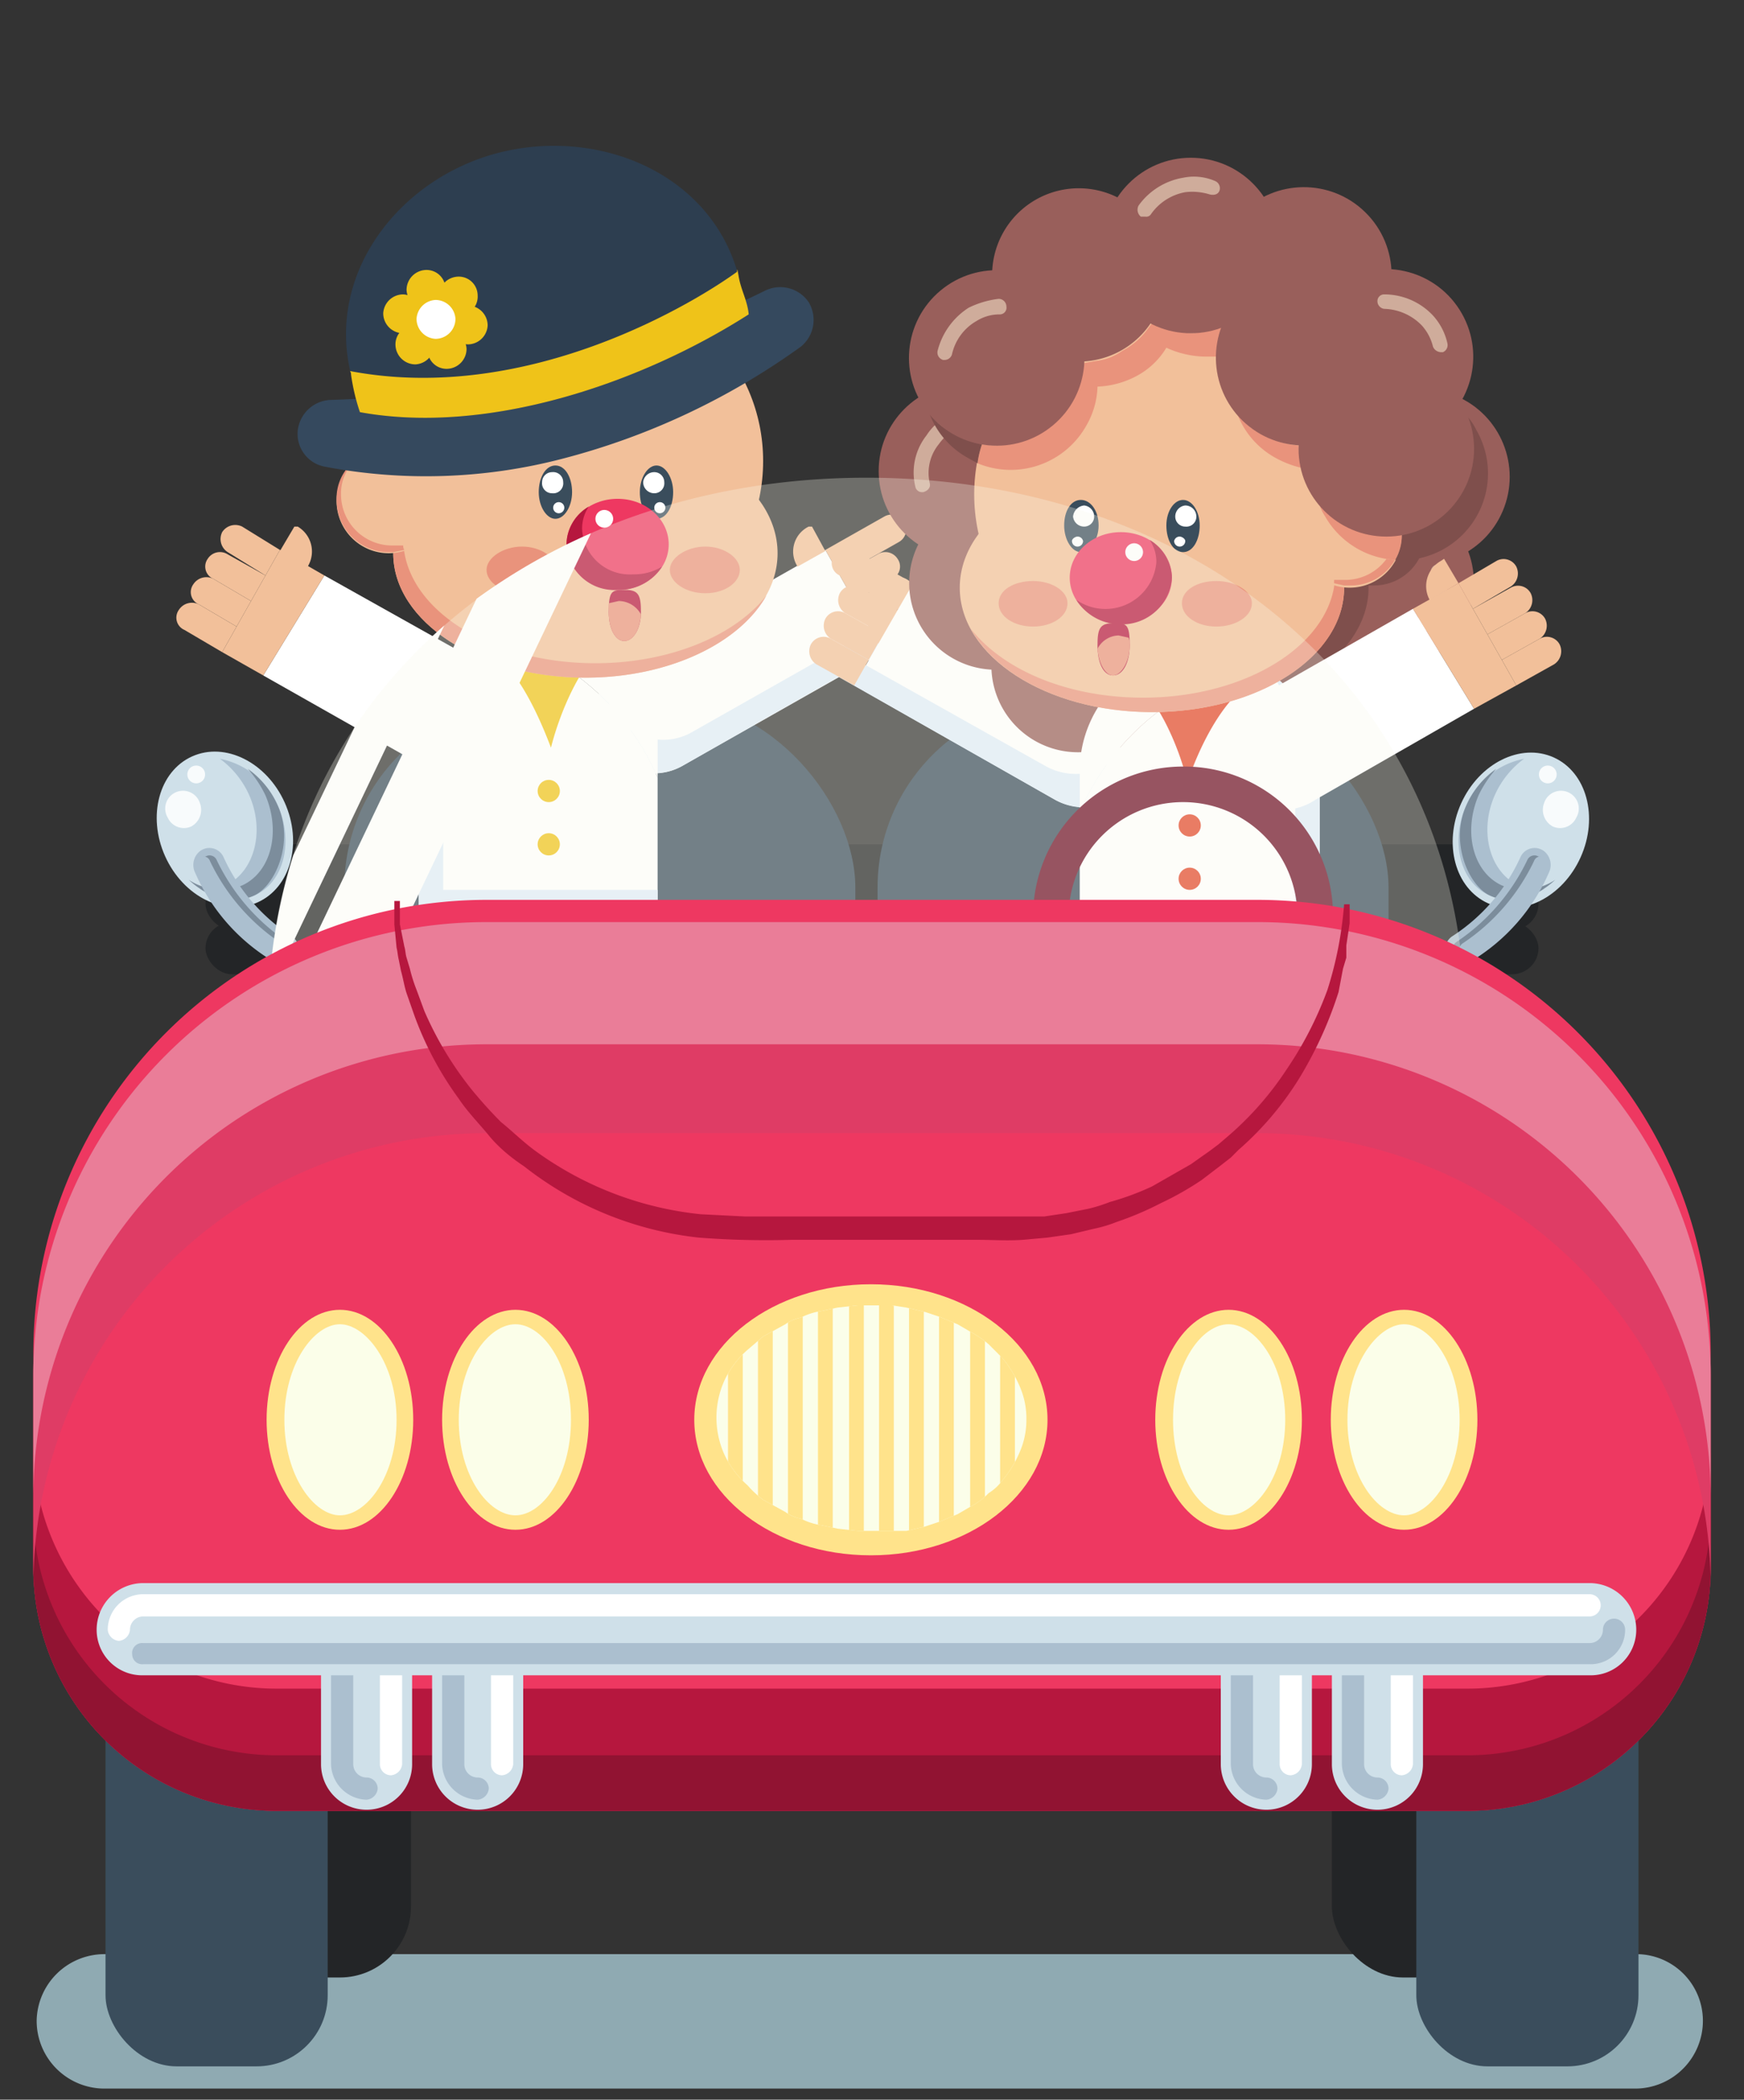 <svg xmlns="http://www.w3.org/2000/svg" xmlns:xlink="http://www.w3.org/1999/xlink" width="157" height="189" viewBox="0 0 157 189"><rect x="0" y="0" width="157" height="189" fill="#333333" stroke="none"/><defs><style>.cls-1,.cls-31{fill:none;}.cls-2{fill:#8faab2;}.cls-3{fill:#232527;}.cls-4{fill:#9ba8af;}.cls-5{fill:#3a4d5c;}.cls-6{fill:#fff;}.cls-7{fill:#f2c09a;}.cls-8{fill:#dfecfa;}.cls-9{fill:#efc319;}.cls-10{fill:#e9937c;}.cls-11{fill:#b6173e;}.cls-12{fill:#ee3861;}.cls-13{fill:#35495e;}.cls-14{fill:#2d3e50;}.cls-15{fill:#995f5b;}.cls-16{fill:#7f4f4c;}.cls-17{fill:#cfac9b;}.cls-18{fill:#e2472b;}.cls-19{fill:#cfe0e9;}.cls-20{fill:#abbfcf;}.cls-21{fill:#7c8d9c;}.cls-22{fill:#f8fbfc;}.cls-23{fill:#6d0e26;}.cls-24{fill:#f7f8eb;opacity:0.3;}.cls-25{fill:#911332;}.cls-26{fill:#df3c65;}.cls-27{fill:#ea7d98;}.cls-28{fill:#ffe38b;}.cls-29{fill:#fbfee9;}.cls-30{clip-path:url(#clip-path);}.cls-31{stroke:#ffe38b;stroke-miterlimit:10;stroke-width:1.33px;}</style><clipPath id="clip-path"><path class="cls-1" d="M92.4,127.8a7.2,7.2,0,0,1-.6,2.9h0a10.1,10.1,0,0,1-1.6,2.6,4.3,4.3,0,0,1-1.2,1.1,6.1,6.1,0,0,1-1.6,1.2l-1.2.7-1.7.7-1.2.4-1.7.4H77.2l-1.8-.2-1.4-.3a6,6,0,0,1-1.9-.6,3.5,3.5,0,0,1-1.4-.6l-2-1.1a8.6,8.6,0,0,1-1.4-1.3h0a8.3,8.3,0,0,1-2.1-2.8,8.1,8.1,0,0,1,0-6.6,8.3,8.3,0,0,1,2.1-2.8h0l1.4-1.2,2-1.1a3.5,3.5,0,0,1,1.4-.6,6,6,0,0,1,1.9-.6l1.4-.3,1.8-.2h3.1l1.3.2,1.7.4,1.2.4,1.7.7,1.2.7a9.1,9.1,0,0,1,1.6,1.1l1.2,1.2h0a10.1,10.1,0,0,1,1.6,2.6h0A7.2,7.2,0,0,1,92.4,127.8Z"></path></clipPath></defs><title>v2Mesa de trabajo 46</title><g id="Capa_1" data-name="Capa 1"><path class="cls-2" d="M147.2,188H9.4a6.1,6.1,0,0,1-6.1-6.1h0a6.1,6.1,0,0,1,6.1-6H147.2a6,6,0,0,1,6.1,6h0A6.1,6.1,0,0,1,147.2,188Z"></path><rect class="cls-3" x="20.1" y="134" width="16.9" height="44" rx="6.4"></rect><rect class="cls-3" x="120" y="134" width="16.9" height="44" rx="6.4" transform="translate(256.8 312) rotate(-180)"></rect><rect class="cls-3" x="18.5" y="83" width="120" height="4.7" rx="2.4"></rect><rect class="cls-3" x="18.5" y="79" width="120" height="4.7" rx="2.4"></rect><rect class="cls-3" x="18.5" y="76" width="120" height="4.7" rx="2.4"></rect><rect class="cls-4" x="95" y="59" width="2" height="4"></rect><rect class="cls-4" x="107" y="59" width="2" height="4" transform="translate(216 122) rotate(-180)"></rect><rect class="cls-5" x="79" y="63" width="46" height="49" rx="16.9"></rect><path class="cls-5" d="M98.2,42h7.7a9.5,9.5,0,0,1,9.5,9.5v4.8a3.8,3.8,0,0,1-3.8,3.8h-19a3.8,3.8,0,0,1-3.8-3.8V51.5A9.5,9.5,0,0,1,98.2,42Z"></path><rect class="cls-4" x="47" y="59" width="2" height="4"></rect><rect class="cls-4" x="59" y="59" width="2" height="4" transform="translate(120 122) rotate(-180)"></rect><rect class="cls-5" x="31" y="63" width="46" height="49" rx="16.9"></rect><path class="cls-5" d="M50.2,42h7.7a9.5,9.5,0,0,1,9.5,9.5v4.8A3.8,3.8,0,0,1,63.5,60h-19a3.8,3.8,0,0,1-3.8-3.8V51.5A9.5,9.5,0,0,1,50.2,42Z"></path><path class="cls-6" d="M61.5,68.9l18-10.2-5.2-9.2-18,10.2a5.2,5.2,0,0,0-2,7.2h0A5.2,5.2,0,0,0,61.5,68.9Z"></path><path class="cls-7" d="M79.6,46.5l-5.3,3,1.3,2.3,5.3-3a1.3,1.3,0,0,0,.5-1.8h0A1.3,1.3,0,0,0,79.6,46.5Z"></path><path class="cls-7" d="M79,49.9l-3.4,1.9,1.3,2.3,3.4-2a1.2,1.2,0,0,0,.5-1.8h0A1.3,1.3,0,0,0,79,49.9Z"></path><path class="cls-7" d="M80.3,52.1l-3.4,2,1.3,2.3,3.4-2a1.2,1.2,0,0,0,.5-1.8h0A1.4,1.4,0,0,0,80.3,52.1Z"></path><path class="cls-7" d="M72.8,47.4h.3l1.2,2.2-2.5,1.4h0A2.5,2.5,0,0,1,72.8,47.4Z"></path><path class="cls-8" d="M54.3,66.9a5.3,5.3,0,0,0,3.2,2.5,5.2,5.2,0,0,0,4-.5L82.9,56.7a1.2,1.2,0,0,0,.5-1.8,1,1,0,0,0-.8-.6h-.2l-.5.5L62.3,65.9a5.2,5.2,0,0,1-4,.5,5,5,0,0,1-3.2-2.5,5.1,5.1,0,0,1-.7-2.4A5.2,5.2,0,0,0,54.3,66.9Z"></path><path class="cls-7" d="M81.6,54.4l-3.4,2,1.3,2.3,3.4-2a1.2,1.2,0,0,0,.5-1.8h0A1.4,1.4,0,0,0,81.6,54.4Z"></path><path class="cls-6" d="M43.2,56.9a10.2,10.2,0,0,1,5.3-1.4A10.7,10.7,0,0,1,59.2,66.3V70A22.4,22.4,0,0,0,43.2,56.9Z"></path><path class="cls-6" d="M37.7,82.3v-16a10.7,10.7,0,0,1,5.5-9.4A22.4,22.4,0,0,1,59.2,70V82.3Z"></path><path class="cls-9" d="M49.6,67.3c-1.1-2.9-3.1-7.4-5.8-8.9a13.3,13.3,0,0,1,6.6-1.8,14.5,14.5,0,0,1,4.7.9C52.4,59.3,50.4,64.1,49.6,67.3Z"></path><path class="cls-8" d="M37.7,66.3v16H59.2V80.1H39.9v-16A10.9,10.9,0,0,1,42,57.7l-1.2,1A10.7,10.7,0,0,0,37.7,66.3Z"></path><ellipse class="cls-7" cx="52.7" cy="49.8" rx="17.3" ry="11.2"></ellipse><path class="cls-10" d="M35.4,49.8C35.4,56,43.2,61,52.7,61c7.5,0,13.9-3.1,16.3-7.4-2.8,3.6-8.7,6.1-15.4,6.1-9.6,0-17.3-5-17.3-11.2a7.1,7.1,0,0,1,1-3.7A8,8,0,0,0,35.4,49.8Z"></path><circle class="cls-7" cx="52.7" cy="41.5" r="16"></circle><path class="cls-7" d="M30.3,45a4.7,4.7,0,1,0,4.6-4.6A4.7,4.7,0,0,0,30.3,45Z"></path><path class="cls-10" d="M30.3,45a4.7,4.7,0,0,0,4.6,4.7h.5l1-.2a.6.6,0,0,1-.1-.4h-.9a4.6,4.6,0,0,1-4.7-4.6,4.1,4.1,0,0,1,1.2-3A4.3,4.3,0,0,0,30.3,45Z"></path><path class="cls-5" d="M51.5,44.3c0,1.3-.7,2.4-1.5,2.4s-1.5-1.1-1.5-2.4.6-2.4,1.5-2.4S51.5,43,51.5,44.3Z"></path><path class="cls-6" d="M50.7,43.4a.9.9,0,0,1-1,1,.9.9,0,0,1-.9-1,.9.9,0,0,1,.9-.9A.9.9,0,0,1,50.7,43.4Z"></path><path class="cls-6" d="M50.8,45.7a.5.5,0,1,1-.5-.5A.5.5,0,0,1,50.8,45.7Z"></path><path class="cls-5" d="M60.6,44.3c0,1.3-.6,2.4-1.5,2.4s-1.5-1.1-1.5-2.4.7-2.4,1.5-2.4S60.6,43,60.6,44.3Z"></path><path class="cls-6" d="M59.8,43.4a.9.9,0,0,1-.9,1,1,1,0,0,1-1-1,1,1,0,0,1,1-.9A.9.9,0,0,1,59.8,43.4Z"></path><path class="cls-6" d="M59.9,45.7a.5.5,0,0,1-.5.5.5.5,0,0,1,0-1A.5.5,0,0,1,59.9,45.7Z"></path><path class="cls-10" d="M43.8,51.3c0,1.1,1.4,2.1,3.2,2.1s3.1-1,3.1-2.1-1.4-2.1-3.1-2.1S43.8,50.2,43.8,51.3Z"></path><path class="cls-10" d="M60.3,51.3c0,1.1,1.4,2.1,3.2,2.1s3.1-1,3.1-2.1-1.4-2.1-3.1-2.1S60.3,50.2,60.3,51.3Z"></path><path class="cls-11" d="M54.8,55.1c0,1.5.6,2.6,1.4,2.6s1.5-1.1,1.5-2.6-.2-2-1.4-2S54.8,53.1,54.8,55.1Z"></path><path class="cls-10" d="M57.7,55.3c-.1,1.4-.7,2.4-1.5,2.4s-1.4-1.1-1.4-2.6v-.8l.9-.2A2.3,2.3,0,0,1,57.7,55.3Z"></path><path class="cls-6" d="M43.3,59.7A5.3,5.3,0,0,1,38,68.9L23.7,60.8l5.5-9Z"></path><polygon class="cls-7" points="25.2 49.5 29.2 51.8 23.7 60.8 20 58.7 25.2 49.5"></polygon><path class="cls-7" d="M21.8,47.4l3.4,2.1-1.3,2.3-3.4-2.1a1.4,1.4,0,0,1-.5-1.8h0A1.4,1.4,0,0,1,21.8,47.4Z"></path><path class="cls-7" d="M20.5,49.9l3.4,1.9-1.3,2.3-3.4-2a1.2,1.2,0,0,1-.5-1.8h0A1.3,1.3,0,0,1,20.5,49.9Z"></path><path class="cls-7" d="M19.2,52.1l3.4,2-1.3,2.3-3.4-2a1.2,1.2,0,0,1-.5-1.8h0A1.4,1.4,0,0,1,19.2,52.1Z"></path><path class="cls-7" d="M26.8,47.4h-.3l-1.3,2.2,2.5,1.4h0A2.6,2.6,0,0,0,26.8,47.4Z"></path><path class="cls-7" d="M17.9,54.4l3.4,2L20,58.7l-3.4-2a1.2,1.2,0,0,1-.5-1.8h0A1.4,1.4,0,0,1,17.9,54.4Z"></path><ellipse class="cls-12" cx="55.6" cy="49" rx="4.6" ry="4.1"></ellipse><path class="cls-11" d="M53,45.6a3.6,3.6,0,0,0-.6,2A4.3,4.3,0,0,0,57,51.7a4.8,4.8,0,0,0,2.6-.7,4.6,4.6,0,0,1-4,2.1A4.3,4.3,0,0,1,51,49,4,4,0,0,1,53,45.6Z"></path><circle class="cls-6" cx="54.4" cy="46.7" r="0.8"></circle><path class="cls-13" d="M50.6,41.3a48.6,48.6,0,0,1-21.4.7,3,3,0,0,1-2.4-3.2A3.1,3.1,0,0,1,29.7,36a103.5,103.5,0,0,0,20.2-2.6,108,108,0,0,0,18.9-7.2,3.1,3.1,0,0,1,4,1,3.1,3.1,0,0,1-.7,4A64.2,64.2,0,0,1,50.6,41.3Z"></path><path class="cls-14" d="M67.4,28.3c-.1-1.2-.7-2.2-.9-3.4-2.4-9.2-12.4-13.4-21.4-11.2s-15.8,10.8-13.5,20a18.7,18.7,0,0,0,.8,3.4C43.9,39.2,57.7,34.5,67.4,28.3Z"></path><path class="cls-9" d="M32.4,37.1c11.5,2.1,25.3-2.6,35-8.8-.1-1.2-.7-2.2-.9-3.4s-.1-.3-.2-.4c-3.3,2.4-18.5,12-34.8,8.9a.4.4,0,0,1,.1.3A18.7,18.7,0,0,0,32.4,37.1Z"></path><path class="cls-9" d="M36.6,26.1a1.8,1.8,0,0,0,1.8,1.7,1.7,1.7,0,0,0,1.7-1.7,1.7,1.7,0,0,0-1.7-1.8A1.8,1.8,0,0,0,36.6,26.1Z"></path><path class="cls-9" d="M34.5,28.2A1.8,1.8,0,0,0,36.3,30,1.8,1.8,0,0,0,38,28.2a1.8,1.8,0,0,0-1.7-1.7A1.8,1.8,0,0,0,34.5,28.2Z"></path><path class="cls-9" d="M35.6,31a1.8,1.8,0,0,0,1.8,1.8A1.8,1.8,0,0,0,39.1,31a1.7,1.7,0,0,0-1.7-1.7A1.7,1.7,0,0,0,35.6,31Z"></path><path class="cls-9" d="M38.5,31.4a1.7,1.7,0,0,0,1.7,1.8A1.8,1.8,0,0,0,42,31.4a1.8,1.8,0,0,0-1.8-1.7A1.7,1.7,0,0,0,38.5,31.4Z"></path><path class="cls-9" d="M40.4,29.3A1.8,1.8,0,0,0,42.1,31a1.8,1.8,0,0,0,1.8-1.7,1.8,1.8,0,0,0-1.8-1.8A1.8,1.8,0,0,0,40.4,29.3Z"></path><path class="cls-9" d="M39.5,26.6a1.8,1.8,0,0,0,1.8,1.8A1.7,1.7,0,0,0,43,26.6a1.7,1.7,0,0,0-1.7-1.7A1.8,1.8,0,0,0,39.5,26.6Z"></path><path class="cls-6" d="M37.5,28.7a1.8,1.8,0,0,0,1.7,1.8A1.8,1.8,0,0,0,41,28.7,1.8,1.8,0,0,0,39.2,27,1.8,1.8,0,0,0,37.5,28.7Z"></path><circle class="cls-9" cx="49.4" cy="71.2" r="1"></circle><circle class="cls-9" cx="49.4" cy="76" r="1"></circle><path class="cls-6" d="M95,72,76.9,61.7l5.3-9.2,18,10.3a5.3,5.3,0,0,1,2,7.2h0A5.4,5.4,0,0,1,95,72Z"></path><path class="cls-7" d="M76.9,49.5l5.3,3-1.4,2.3-5.2-3a1.2,1.2,0,0,1-.5-1.8h0A1.4,1.4,0,0,1,76.9,49.5Z"></path><path class="cls-7" d="M77.4,52.9l3.4,1.9-1.3,2.3-3.4-1.9a1.4,1.4,0,0,1-.5-1.8h0A1.3,1.3,0,0,1,77.4,52.9Z"></path><path class="cls-7" d="M76.1,55.2l3.4,1.9-1.3,2.3-3.4-1.9a1.4,1.4,0,0,1-.5-1.8h0A1.3,1.3,0,0,1,76.1,55.2Z"></path><path class="cls-7" d="M83.7,50.5l-.3-.2-1.2,2.2L84.7,54h0A2.6,2.6,0,0,0,83.7,50.5Z"></path><path class="cls-8" d="M102.2,70A5.3,5.3,0,0,1,95,72L73.5,59.8A1.4,1.4,0,0,1,73,58a1.6,1.6,0,0,1,.8-.6h.3a1,1,0,0,0,.5.6L94.2,69a5.6,5.6,0,0,0,4,.5,5.3,5.3,0,0,0,3.2-2.5,5.4,5.4,0,0,0,.6-2.5A5.2,5.2,0,0,1,102.2,70Z"></path><path class="cls-7" d="M74.8,57.5l3.4,1.9-1.3,2.3-3.4-1.9A1.4,1.4,0,0,1,73,58h0A1.3,1.3,0,0,1,74.8,57.5Z"></path><circle class="cls-15" cx="107.2" cy="42.4" r="20.3"></circle><circle class="cls-15" cx="107.2" cy="62.6" r="7.9"></circle><path class="cls-15" d="M124.2,56a7.8,7.8,0,1,0-13.6,7.8,7.7,7.7,0,0,0,10.7,2.9A7.9,7.9,0,0,0,124.2,56Z"></path><path class="cls-16" d="M121,66.9a7.8,7.8,0,0,1-10.4-3.1,7.4,7.4,0,0,1-1-4.8h1a10.8,10.8,0,0,1,7.7,3.2A10.4,10.4,0,0,1,121,66.9Z"></path><circle class="cls-15" cx="124.8" cy="52.5" r="7.9" transform="translate(-9.9 66.3) rotate(-28.7)"></circle><circle class="cls-15" cx="87" cy="42.4" r="7.9"></circle><circle class="cls-15" cx="127.5" cy="42.4" r="7.9" transform="matrix(0.39, -0.92, 0.92, 0.39, 39.28, 143.68)"></circle><path class="cls-15" d="M85.8,45.7a7.8,7.8,0,1,1-2.9,10.7A7.8,7.8,0,0,1,85.8,45.7Z"></path><path class="cls-15" d="M90.3,56a7.8,7.8,0,1,1,2.9,10.7A7.8,7.8,0,0,1,90.3,56Z"></path><path class="cls-17" d="M83,44.3a.6.6,0,0,1-.6-.5,5.4,5.4,0,0,1,1-4.6,5.1,5.1,0,0,1,2.2-1.9.8.8,0,0,1,.9.3c.1.4,0,.8-.4.9A5.7,5.7,0,0,0,84.5,40a4.1,4.1,0,0,0-.8,3.5c.1.4-.2.7-.6.8Z"></path><path class="cls-17" d="M126.6,57.9a.6.6,0,0,1-.6-.4.8.8,0,0,1,.3-.9,3.9,3.9,0,0,0,1.7-1.4,4.2,4.2,0,0,0,.8-3.6.7.7,0,1,1,1.4-.2,5.8,5.8,0,0,1-1.1,4.6,5.5,5.5,0,0,1-2.2,1.8Z"></path><path class="cls-16" d="M123.7,43.5a4.5,4.5,0,0,0-4.1,2.5c-3.2-2.6-8.1-4.3-13.7-4.3-9.5,0-17.3,5-17.3,11.2s7.8,11.2,17.3,11.2,17.3-5,17.3-11.2v-.2h.5a4.6,4.6,0,1,0,0-9.2Z"></path><path class="cls-6" d="M113.3,59.9a11.9,11.9,0,0,0-5.3-1.3A10.8,10.8,0,0,0,97.2,69.3v3.8A22.7,22.7,0,0,1,113.3,59.9Z"></path><path class="cls-6" d="M118.8,85.4V69.3a10.8,10.8,0,0,0-5.5-9.4A22.7,22.7,0,0,0,97.2,73.1V85.4Z"></path><path class="cls-18" d="M106.9,70.4c1-3,3.1-7.4,5.8-9a13.5,13.5,0,0,0-6.6-1.7,12.8,12.8,0,0,0-4.8.9C104.1,62.4,106.1,67.1,106.9,70.4Z"></path><path class="cls-8" d="M118.8,69.3V85.4H97.2V83.2h19.4V67.1a10.9,10.9,0,0,0-2.1-6.4,5.2,5.2,0,0,1,1.1,1A10.7,10.7,0,0,1,118.8,69.3Z"></path><ellipse class="cls-7" cx="103.7" cy="52.9" rx="17.3" ry="11.2"></ellipse><path class="cls-10" d="M121,52.9c0,6.2-7.7,11.2-17.3,11.2-7.5,0-13.9-3.1-16.3-7.5,2.9,3.7,8.7,6.2,15.5,6.2,9.5,0,17.3-5,17.3-11.2a8.6,8.6,0,0,0-1-3.8A8.4,8.4,0,0,1,121,52.9Z"></path><circle class="cls-7" cx="103.7" cy="44.5" r="16"></circle><path class="cls-7" d="M126.2,48.1a4.7,4.7,0,1,1-4.6-4.6A4.6,4.6,0,0,1,126.2,48.1Z"></path><path class="cls-10" d="M126.2,48.1a4.6,4.6,0,0,1-4.6,4.6H121l-.9-.2v-.3h1a4.6,4.6,0,0,0,4.6-4.6,4.7,4.7,0,0,0-1.1-3.1A4.5,4.5,0,0,1,126.2,48.1Z"></path><path class="cls-5" d="M105,47.3c0,1.3.6,2.4,1.5,2.4s1.5-1.1,1.5-2.4-.7-2.3-1.5-2.3S105,46,105,47.3Z"></path><path class="cls-6" d="M105.8,46.5a.9.9,0,0,0,.9.9.9.9,0,0,0,1-.9,1,1,0,0,0-1-1A1,1,0,0,0,105.8,46.5Z"></path><path class="cls-6" d="M105.7,48.7a.5.5,0,0,0,.5.5.5.5,0,0,0,.5-.5c0-.2-.3-.4-.5-.4A.5.5,0,0,0,105.7,48.7Z"></path><path class="cls-5" d="M95.8,47.3c0,1.3.7,2.4,1.5,2.4s1.6-1.1,1.6-2.4S98.2,45,97.3,45,95.8,46,95.8,47.3Z"></path><path class="cls-6" d="M96.6,46.5a1,1,0,0,0,1,.9.9.9,0,0,0,.9-.9,1,1,0,0,0-.9-1A1.1,1.1,0,0,0,96.6,46.5Z"></path><path class="cls-6" d="M96.5,48.7a.5.5,0,0,0,.5.5.5.5,0,0,0,.5-.5.5.5,0,0,0-.5-.4C96.8,48.3,96.5,48.5,96.5,48.7Z"></path><path class="cls-10" d="M112.7,54.3c0,1.2-1.5,2.1-3.2,2.1s-3.1-.9-3.1-2.1,1.4-2,3.1-2S112.7,53.2,112.7,54.3Z"></path><path class="cls-10" d="M96.1,54.3c0,1.2-1.4,2.1-3.1,2.1s-3.1-.9-3.1-2.1,1.4-2,3.1-2S96.1,53.2,96.1,54.3Z"></path><path class="cls-7" d="M109.5,29.6l.4.2a8.5,8.5,0,0,0-.4,2.3h-.9a8.6,8.6,0,0,1-3.6-.8,6.9,6.9,0,0,1-2.6,2.5,8.1,8.1,0,0,1-3.6,1,7.4,7.4,0,0,1-1,3.5A7.8,7.8,0,0,1,88,41.7a8.5,8.5,0,0,1,.4-1.7,8,8,0,0,0,8.1-3.8,4.7,4.7,0,0,0,.6-1.5,4.5,4.5,0,0,0,.4-2l1.1-.2a5,5,0,0,0,2.4-.9,6.8,6.8,0,0,0,2.1-1.7l.6-.8a6.5,6.5,0,0,0,2.1.7l1.4.2A8.5,8.5,0,0,0,109.5,29.6Z"></path><path class="cls-7" d="M117.1,42.1a9.2,9.2,0,0,1-2.3-.9,7.6,7.6,0,0,1-3.4-3.9,6.5,6.5,0,0,0,2,1.7,8.3,8.3,0,0,0,3.5,1.1A15,15,0,0,0,117.1,42.1Z"></path><path class="cls-7" d="M126.2,48.1a4.4,4.4,0,0,1-.6,2.3,7.8,7.8,0,0,1-6.3-3.9,4.7,4.7,0,0,1-.5-1A8,8,0,0,0,126.2,48.1Z"></path><path class="cls-10" d="M110,29.4a.6.6,0,0,1-.1.4,8.5,8.5,0,0,0-.4,2.3h-.9a8.6,8.6,0,0,1-3.6-.8,6.9,6.9,0,0,1-2.6,2.5,8.1,8.1,0,0,1-3.6,1,7.4,7.4,0,0,1-1,3.5A7.8,7.8,0,0,1,88,41.7a8.5,8.5,0,0,1,.4-1.7,8,8,0,0,0,8.1-3.8,4.7,4.7,0,0,0,.6-1.5,4.5,4.5,0,0,0,.4-2l1.1-.2a5,5,0,0,0,2.4-.9,6.8,6.8,0,0,0,2.1-1.7l.6-.8a6.5,6.5,0,0,0,2.1.7l1.4.2a8.5,8.5,0,0,0,2.3-.4Z"></path><path class="cls-10" d="M126.2,48.1a4.4,4.4,0,0,1-.6,2.3,7.8,7.8,0,0,1-6.3-3.9,4.7,4.7,0,0,1-.5-1A8,8,0,0,0,126.2,48.1Z"></path><path class="cls-10" d="M117.1,42.1a9.2,9.2,0,0,1-2.3-.9,7.6,7.6,0,0,1-3.4-3.9,6.5,6.5,0,0,0,2,1.7,8.3,8.3,0,0,0,3.5,1.1A15,15,0,0,0,117.1,42.1Z"></path><path class="cls-16" d="M85.8,39a8.2,8.2,0,0,0,2.6,1,8.5,8.5,0,0,0-.4,1.7l-.9-.5a7.6,7.6,0,0,1-3.4-3.9A6.8,6.8,0,0,0,85.8,39Z"></path><path class="cls-16" d="M130,49.4a7.7,7.7,0,0,1-4.4,1,4.4,4.4,0,0,0,.6-2.3,5.8,5.8,0,0,0,2.5-.9,7.9,7.9,0,0,0,3.4-9.7,5,5,0,0,1,.8,1.2A7.8,7.8,0,0,1,130,49.4Z"></path><circle class="cls-15" cx="107.2" cy="22.1" r="7.9"></circle><path class="cls-15" d="M103.9,20.9A7.8,7.8,0,1,1,93.2,18,7.8,7.8,0,0,1,103.9,20.9Z"></path><circle class="cls-15" cx="89.7" cy="32.2" r="7.9" transform="translate(0.2 64.9) rotate(-39.8)"></circle><circle class="cls-15" cx="124.8" cy="32.2" r="7.9" transform="translate(2.1 71.8) rotate(-32.4)"></circle><circle class="cls-15" cx="124.8" cy="40.4" r="7.9"></circle><circle class="cls-15" cx="117.4" cy="24.8" r="7.9" transform="translate(17.4 91.1) rotate(-45.5)"></circle><circle class="cls-15" cx="117.4" cy="32.2" r="7.9" transform="translate(19.2 104.2) rotate(-51.6)"></circle><path class="cls-17" d="M85,32.4h-.1a.7.7,0,0,1-.5-.8,6.5,6.5,0,0,1,2.8-3.9,8.4,8.4,0,0,1,2.7-.8.7.7,0,0,1,.7.7.6.6,0,0,1-.6.7,3.9,3.9,0,0,0-2.1.6,4.6,4.6,0,0,0-2.2,3A.7.7,0,0,1,85,32.4Z"></path><path class="cls-17" d="M103.1,19.5h-.4a.8.8,0,0,1-.2-1,6.2,6.2,0,0,1,4-2.5,4.8,4.8,0,0,1,2.9.3.7.7,0,0,1,.4.8c-.1.4-.5.5-.9.4a5.3,5.3,0,0,0-2.2-.2,4.8,4.8,0,0,0-3.1,2A.5.5,0,0,1,103.1,19.5Z"></path><path class="cls-17" d="M129.7,31.7a.8.8,0,0,1-.7-.5,4.4,4.4,0,0,0-1-1.9,4.9,4.9,0,0,0-3.4-1.5.7.7,0,0,1-.6-.7.6.6,0,0,1,.6-.6h0a6,6,0,0,1,4.4,1.9,5.5,5.5,0,0,1,1.3,2.5.7.7,0,0,1-.4.8Z"></path><path class="cls-11" d="M101.7,58.1c0,1.5-.6,2.7-1.5,2.7s-1.4-1.2-1.4-2.7.2-2,1.4-2S101.7,56.1,101.7,58.1Z"></path><path class="cls-10" d="M98.8,58.4c.1,1.3.7,2.4,1.4,2.4s1.5-1.2,1.5-2.7a1.7,1.7,0,0,0-.1-.7l-.9-.2A2.2,2.2,0,0,0,98.8,58.4Z"></path><path class="cls-6" d="M113.2,62.8a5.3,5.3,0,1,0,5.2,9.2l14.3-8.2-5.5-9Z"></path><polygon class="cls-7" points="131.3 52.5 127.2 54.8 132.7 63.8 136.5 61.7 131.3 52.5"></polygon><path class="cls-7" d="M134.7,50.5l-3.4,2,1.3,2.3,3.4-2a1.4,1.4,0,0,0,.5-1.8h0A1.3,1.3,0,0,0,134.7,50.5Z"></path><path class="cls-7" d="M136,52.9l-3.4,1.9,1.3,2.3,3.4-1.9a1.4,1.4,0,0,0,.5-1.8h0A1.3,1.3,0,0,0,136,52.9Z"></path><path class="cls-7" d="M137.3,55.2l-3.4,1.9,1.3,2.3,3.4-1.9a1.4,1.4,0,0,0,.5-1.8h0A1.3,1.3,0,0,0,137.3,55.2Z"></path><path class="cls-7" d="M129.7,50.5l.3-.2,1.3,2.2L128.7,54h0A2.6,2.6,0,0,1,129.7,50.5Z"></path><path class="cls-7" d="M138.6,57.5l-3.4,1.9,1.3,2.3,3.4-1.9a1.4,1.4,0,0,0,.5-1.8h0A1.3,1.3,0,0,0,138.6,57.5Z"></path><ellipse class="cls-12" cx="100.9" cy="52" rx="4.6" ry="4.1"></ellipse><path class="cls-11" d="M103.5,48.6a3.6,3.6,0,0,1,.6,2A4.6,4.6,0,0,1,96.9,54a4.7,4.7,0,0,0,4,2.2,4.5,4.5,0,0,0,4.6-4.2A4.1,4.1,0,0,0,103.5,48.6Z"></path><circle class="cls-6" cx="102.1" cy="49.7" r="0.8"></circle><circle class="cls-18" cx="107.1" cy="74.3" r="1"></circle><circle class="cls-18" cx="107.1" cy="79.1" r="1"></circle><ellipse class="cls-19" cx="20.2" cy="74.7" rx="5.9" ry="7.2" transform="translate(-28.8 14.8) rotate(-24.2)"></ellipse><path class="cls-20" d="M19.8,68.3a8.2,8.2,0,0,1,2.6,3.2c1.5,3.3.5,7-2.1,8.2A4.5,4.5,0,0,1,18,80a5.1,5.1,0,0,0,4.9.6c2.6-1.1,3.6-4.8,2.1-8.1A7.2,7.2,0,0,0,19.8,68.3Z"></path><path class="cls-21" d="M22.3,69.2a10,10,0,0,1,1.6,2.4c1.4,3.3.5,6.9-2.1,8.1a5.2,5.2,0,0,1-4.8-.5c1.7,1.6,4,2.3,5.9,1.4s3.6-4.8,2.1-8.1A8,8,0,0,0,22.3,69.2Z"></path><path class="cls-20" d="M26.4,86.5h0a1.4,1.4,0,0,1-1.7.1,17.4,17.4,0,0,1-7.2-8.2,1.6,1.6,0,0,1,.4-1.7h0a1.4,1.4,0,0,1,2.2.4,16.7,16.7,0,0,0,6.2,7.2A1.4,1.4,0,0,1,26.4,86.5Z"></path><path class="cls-21" d="M25.9,84.8a18.4,18.4,0,0,1-6.4-7.4.7.7,0,0,0-1-.3h-.2a.6.6,0,0,1,.6.4,18.4,18.4,0,0,0,6.4,7.4.6.6,0,0,1,.3.6.4.4,0,0,1-.2.5H26a.5.5,0,0,0,.2-.6A.7.7,0,0,0,25.9,84.8Z"></path><path class="cls-22" d="M18,72.3a1.7,1.7,0,0,1-.8,2.1,1.6,1.6,0,0,1-2.1-.8A1.6,1.6,0,1,1,18,72.3Z"></path><path class="cls-22" d="M18.4,69.4a.8.8,0,1,1-1.1-.4A.8.8,0,0,1,18.4,69.4Z"></path><ellipse class="cls-19" cx="136.8" cy="74.7" rx="7.2" ry="5.9" transform="translate(12.7 168.9) rotate(-65.8)"></ellipse><path class="cls-20" d="M137.2,68.3a8.2,8.2,0,0,0-2.6,3.2c-1.5,3.3-.5,7,2.1,8.2a4.5,4.5,0,0,0,2.3.3,5.1,5.1,0,0,1-4.9.6c-2.6-1.1-3.6-4.8-2.1-8.1A7.2,7.2,0,0,1,137.2,68.3Z"></path><path class="cls-21" d="M134.7,69.2a10,10,0,0,0-1.6,2.4c-1.4,3.3-.5,6.9,2.1,8.1a5.2,5.2,0,0,0,4.8-.5c-1.7,1.6-4,2.3-5.9,1.4s-3.6-4.8-2.1-8.1A8,8,0,0,1,134.7,69.2Z"></path><path class="cls-20" d="M130.6,86.5h0a1.4,1.4,0,0,0,1.7.1,17.4,17.4,0,0,0,7.2-8.2,1.6,1.6,0,0,0-.4-1.7h0a1.4,1.4,0,0,0-2.2.4,16.7,16.7,0,0,1-6.2,7.2A1.4,1.4,0,0,0,130.6,86.5Z"></path><path class="cls-21" d="M131.1,84.8a18.4,18.4,0,0,0,6.4-7.4.7.7,0,0,1,1-.3h.2a.6.6,0,0,0-.6.4,18.4,18.4,0,0,1-6.4,7.4.6.6,0,0,0-.3.6.4.4,0,0,0,.2.5H131a.5.5,0,0,1-.2-.6A.7.7,0,0,1,131.1,84.8Z"></path><path class="cls-22" d="M139,72.3a1.7,1.7,0,0,0,.8,2.1,1.6,1.6,0,0,0,2.1-.8,1.6,1.6,0,1,0-2.9-1.3Z"></path><path class="cls-22" d="M138.6,69.4a.8.8,0,1,0,1.1-.4A.8.8,0,0,0,138.6,69.4Z"></path><path class="cls-23" d="M106.5,69A13.5,13.5,0,1,0,120,82.5,13.4,13.4,0,0,0,106.5,69Zm0,23.8a10.3,10.3,0,1,1,10.3-10.3A10.3,10.3,0,0,1,106.5,92.8Z"></path><path class="cls-6" d="M24.1,93.3a54.3,54.3,0,0,0,1.7,12.1L53.2,48a55,55,0,0,0-10.3,5.9Z"></path><path class="cls-6" d="M40,56.3a47.3,47.3,0,0,0-8.1,9.2L26.4,77a49.5,49.5,0,0,0-2.2,12.4Z"></path><path class="cls-24" d="M131.9,92.1a53.9,53.9,0,0,1-107.8,0C24.1,62.4,48.2,43,78,43S131.9,62.4,131.9,92.1Z"></path><rect class="cls-5" x="9.5" y="134" width="20" height="52" rx="6.4"></rect><rect class="cls-5" x="127.5" y="134" width="20" height="52" rx="6.4" transform="translate(275 320) rotate(-180)"></rect><path class="cls-12" d="M43.8,81h69.4A40.8,40.8,0,0,1,154,121.8v19.3A21.9,21.9,0,0,1,132.1,163H24.9A21.9,21.9,0,0,1,3,141.1V121.8A40.8,40.8,0,0,1,43.8,81Z"></path><path class="cls-11" d="M132.1,152H24.9A21.9,21.9,0,0,1,3,130.1v11A21.9,21.9,0,0,0,24.9,163H132.1A21.9,21.9,0,0,0,154,141.1v-11A21.9,21.9,0,0,1,132.1,152Z"></path><path class="cls-25" d="M132.1,158H24.9A21.9,21.9,0,0,1,3,136.1v5A21.9,21.9,0,0,0,24.9,163H132.1A21.9,21.9,0,0,0,154,141.1v-5A21.9,21.9,0,0,1,132.1,158Z"></path><path class="cls-26" d="M113.2,83H43.8A40.8,40.8,0,0,0,3,123.8v19A40.8,40.8,0,0,1,43.8,102h69.4A40.8,40.8,0,0,1,154,142.8v-19A40.8,40.8,0,0,0,113.2,83Z"></path><path class="cls-27" d="M113.2,83H43.8A40.8,40.8,0,0,0,3,123.8v11A40.8,40.8,0,0,1,43.8,94h69.4A40.8,40.8,0,0,1,154,134.8v-11A40.8,40.8,0,0,0,113.2,83Z"></path><ellipse class="cls-28" cx="78.4" cy="127.8" rx="15.9" ry="12.2"></ellipse><path class="cls-28" d="M93.1,127.8a7.7,7.7,0,0,1-.6,3h0a11.2,11.2,0,0,1-1.6,2.8l-1.3,1.2a10.9,10.9,0,0,1-1.7,1.3l-1.3.7-1.7.7-1.4.4-1.8.4-1.3.2H77.1l-1.9-.3-1.5-.3a7,7,0,0,1-1.9-.6l-1.5-.6-2.1-1.2a10,10,0,0,1-1.5-1.3h0a8.9,8.9,0,0,1-2.2-3,8.1,8.1,0,0,1,0-7,8.9,8.9,0,0,1,2.2-3h0a10,10,0,0,1,1.5-1.3l2.1-1.2,1.5-.6a7,7,0,0,1,1.9-.6l1.5-.3,1.9-.3h3.3l1.3.2,1.8.4,1.4.4,1.7.7,1.3.7a10.9,10.9,0,0,1,1.7,1.3l1.3,1.2h0a12.8,12.8,0,0,1,1.6,2.7h0A7.3,7.3,0,0,1,93.1,127.8Z"></path><path class="cls-29" d="M92.4,127.8a7.2,7.2,0,0,1-.6,2.9h0a10.1,10.1,0,0,1-1.6,2.6,4.3,4.3,0,0,1-1.2,1.1,6.1,6.1,0,0,1-1.6,1.2l-1.2.7-1.7.7-1.2.4-1.7.4H77.2l-1.8-.2-1.4-.3a6,6,0,0,1-1.9-.6,3.5,3.5,0,0,1-1.4-.6l-2-1.1a8.6,8.6,0,0,1-1.4-1.3h0a8.3,8.3,0,0,1-2.1-2.8,8.1,8.1,0,0,1,0-6.6,8.3,8.3,0,0,1,2.1-2.8h0l1.4-1.2,2-1.1a3.5,3.5,0,0,1,1.4-.6,6,6,0,0,1,1.9-.6l1.4-.3,1.8-.2h3.1l1.3.2,1.7.4,1.2.4,1.7.7,1.2.7a9.1,9.1,0,0,1,1.6,1.1l1.2,1.2h0a10.1,10.1,0,0,1,1.6,2.6h0A7.2,7.2,0,0,1,92.4,127.8Z"></path><g class="cls-30"><line class="cls-31" x1="66.2" y1="117" x2="66.2" y2="140"></line><line class="cls-31" x1="68.9" y1="117" x2="68.9" y2="140"></line><line class="cls-31" x1="71.6" y1="117" x2="71.6" y2="140"></line><line class="cls-31" x1="74.3" y1="117" x2="74.3" y2="140"></line><line class="cls-31" x1="77.1" y1="117" x2="77.1" y2="140"></line><line class="cls-31" x1="79.8" y1="117" x2="79.8" y2="140"></line><line class="cls-31" x1="82.5" y1="117" x2="82.5" y2="140"></line><line class="cls-31" x1="85.2" y1="117" x2="85.2" y2="140"></line><line class="cls-31" x1="88" y1="117" x2="88" y2="140"></line><line class="cls-31" x1="90.7" y1="117" x2="90.7" y2="140"></line></g><ellipse class="cls-28" cx="126.4" cy="127.8" rx="6.6" ry="9.9"></ellipse><path class="cls-29" d="M126.4,136.4c2.3,0,5-3.5,5-8.6s-2.7-8.6-5-8.6-5.1,3.5-5.1,8.6S124,136.4,126.4,136.4Z"></path><ellipse class="cls-28" cx="110.6" cy="127.8" rx="6.6" ry="9.9"></ellipse><path class="cls-29" d="M110.6,136.4c2.4,0,5.1-3.5,5.1-8.6s-2.7-8.6-5.1-8.6-5,3.5-5,8.6S108.2,136.4,110.6,136.4Z"></path><path class="cls-19" d="M109.9,158.8V148.6a4.1,4.1,0,0,1,4.1-4.2h0a4.1,4.1,0,0,1,4.1,4.2v10.2a4.1,4.1,0,0,1-4.1,4.1h0A4.1,4.1,0,0,1,109.9,158.8Z"></path><path class="cls-20" d="M110.8,158.8V148.6a1,1,0,0,1,1-1,.9.9,0,0,1,1,1v10.2A1.2,1.2,0,0,0,114,160a1,1,0,0,1,1,1,1.1,1.1,0,0,1-1,1A3.3,3.3,0,0,1,110.8,158.8Z"></path><path class="cls-6" d="M113,146.4a1,1,0,0,1,1-1,3.2,3.2,0,0,1,3.2,3.2v10.2a1.1,1.1,0,0,1-1,1,1,1,0,0,1-1-1V148.6a1.2,1.2,0,0,0-1.2-1.2A1.1,1.1,0,0,1,113,146.4Z"></path><path class="cls-19" d="M119.9,158.8V148.6a4.1,4.1,0,0,1,4.1-4.2h0a4.1,4.1,0,0,1,4.1,4.2v10.2a4.1,4.1,0,0,1-4.1,4.1h0A4.1,4.1,0,0,1,119.9,158.8Z"></path><path class="cls-20" d="M120.8,158.8V148.6a1,1,0,0,1,1-1,.9.9,0,0,1,1,1v10.2A1.2,1.2,0,0,0,124,160a1,1,0,0,1,1,1,1.1,1.1,0,0,1-1,1A3.3,3.3,0,0,1,120.8,158.8Z"></path><path class="cls-6" d="M123,146.4a1,1,0,0,1,1-1,3.2,3.2,0,0,1,3.2,3.2v10.2a1.1,1.1,0,0,1-1,1,1,1,0,0,1-1-1V148.6a1.2,1.2,0,0,0-1.2-1.2A1.1,1.1,0,0,1,123,146.4Z"></path><ellipse class="cls-28" cx="30.6" cy="127.8" rx="6.6" ry="9.9"></ellipse><path class="cls-29" d="M30.6,136.4c-2.3,0-5-3.5-5-8.6s2.7-8.6,5-8.6,5.1,3.5,5.1,8.6S33,136.4,30.6,136.4Z"></path><ellipse class="cls-28" cx="46.4" cy="127.8" rx="6.6" ry="9.9"></ellipse><path class="cls-29" d="M46.4,136.4c-2.4,0-5.1-3.5-5.1-8.6s2.7-8.6,5.1-8.6,5,3.5,5,8.6S48.8,136.4,46.4,136.4Z"></path><path class="cls-19" d="M28.9,158.8V148.6a4.1,4.1,0,0,1,4.1-4.2h0a4.1,4.1,0,0,1,4.1,4.2v10.2a4.1,4.1,0,0,1-4.1,4.1h0A4.1,4.1,0,0,1,28.9,158.8Z"></path><path class="cls-20" d="M29.8,158.8V148.6a1,1,0,0,1,1-1,.9.9,0,0,1,1,1v10.2A1.2,1.2,0,0,0,33,160a1,1,0,0,1,1,1,1.1,1.1,0,0,1-1,1A3.3,3.3,0,0,1,29.8,158.8Z"></path><path class="cls-6" d="M32,146.4a1,1,0,0,1,1-1,3.2,3.2,0,0,1,3.2,3.2v10.2a1.1,1.1,0,0,1-1,1,1,1,0,0,1-1-1V148.6a1.2,1.2,0,0,0-1.2-1.2A1.1,1.1,0,0,1,32,146.4Z"></path><path class="cls-19" d="M38.9,158.8V148.6a4.1,4.1,0,0,1,4.1-4.2h0a4.1,4.1,0,0,1,4.1,4.2v10.2a4.1,4.1,0,0,1-4.1,4.1h0A4.1,4.1,0,0,1,38.9,158.8Z"></path><path class="cls-20" d="M39.8,158.8V148.6a1,1,0,0,1,1-1,.9.9,0,0,1,1,1v10.2A1.2,1.2,0,0,0,43,160a1,1,0,0,1,1,1,1.1,1.1,0,0,1-1,1A3.3,3.3,0,0,1,39.8,158.8Z"></path><path class="cls-6" d="M42,146.4a1,1,0,0,1,1-1,3.2,3.2,0,0,1,3.2,3.2v10.2a1.1,1.1,0,0,1-1,1,1,1,0,0,1-1-1V148.6a1.2,1.2,0,0,0-1.2-1.2A1.1,1.1,0,0,1,42,146.4Z"></path><path class="cls-19" d="M143.1,150.8H12.9a4.1,4.1,0,0,1-4.2-4.1h0a4.2,4.2,0,0,1,4.2-4.2H143.1a4.2,4.2,0,0,1,4.2,4.2h0A4.1,4.1,0,0,1,143.1,150.8Z"></path><path class="cls-20" d="M143.1,149.8H12.9a.9.9,0,0,1-1-.9.9.9,0,0,1,1-1H143.1a1.2,1.2,0,0,0,1.2-1.2,1,1,0,0,1,2,0A3.1,3.1,0,0,1,143.1,149.8Z"></path><path class="cls-6" d="M10.7,147.7a1.1,1.1,0,0,1-1-1,3.2,3.2,0,0,1,3.2-3.2H143.1a1,1,0,1,1,0,2H12.9a1.2,1.2,0,0,0-1.2,1.2A1.1,1.1,0,0,1,10.7,147.7Z"></path><path class="cls-11" d="M117,97a35.7,35.7,0,0,0,3.5-7.7l.4-2.1.3-1V85.1l.3-2V81.4H121a33.9,33.9,0,0,1-1.5,7.7,32.7,32.7,0,0,1-3.7,7.2,28.5,28.5,0,0,1-5.4,6.1l-.7.6-.8.6-1.7,1.2-3.5,2a24.6,24.6,0,0,1-3.8,1.4,13.9,13.9,0,0,1-1.9.6l-2,.4-2,.3H67.1l-4-.2a30.6,30.6,0,0,1-14.9-5.7c-1.1-.8-2.1-1.8-3.1-2.6A40,40,0,0,1,42.4,98a31,31,0,0,1-4.2-7l-.7-1.9a13.9,13.9,0,0,1-.6-1.9l-.3-1c-.1-.3-.1-.7-.2-1l-.4-2V81.1h-.5v2.1l.2,2.1c.1.4.1.7.2,1.1l.2,1c.2.7.3,1.4.5,2l.7,2a30,30,0,0,0,4,7.5c.8,1.2,1.8,2.2,2.7,3.3s2,2,3.2,2.8a30.8,30.8,0,0,0,15.7,6.4,78.5,78.5,0,0,0,8.4.2H87.9c1.4,0,2.8.1,4.2,0l2.2-.2,2.1-.3,2.1-.5a11.7,11.7,0,0,0,2-.6,28.3,28.3,0,0,0,4-1.7,27.1,27.1,0,0,0,3.7-2.1l1.7-1.3.9-.7.7-.7A28.3,28.3,0,0,0,117,97Z"></path></g></svg>
